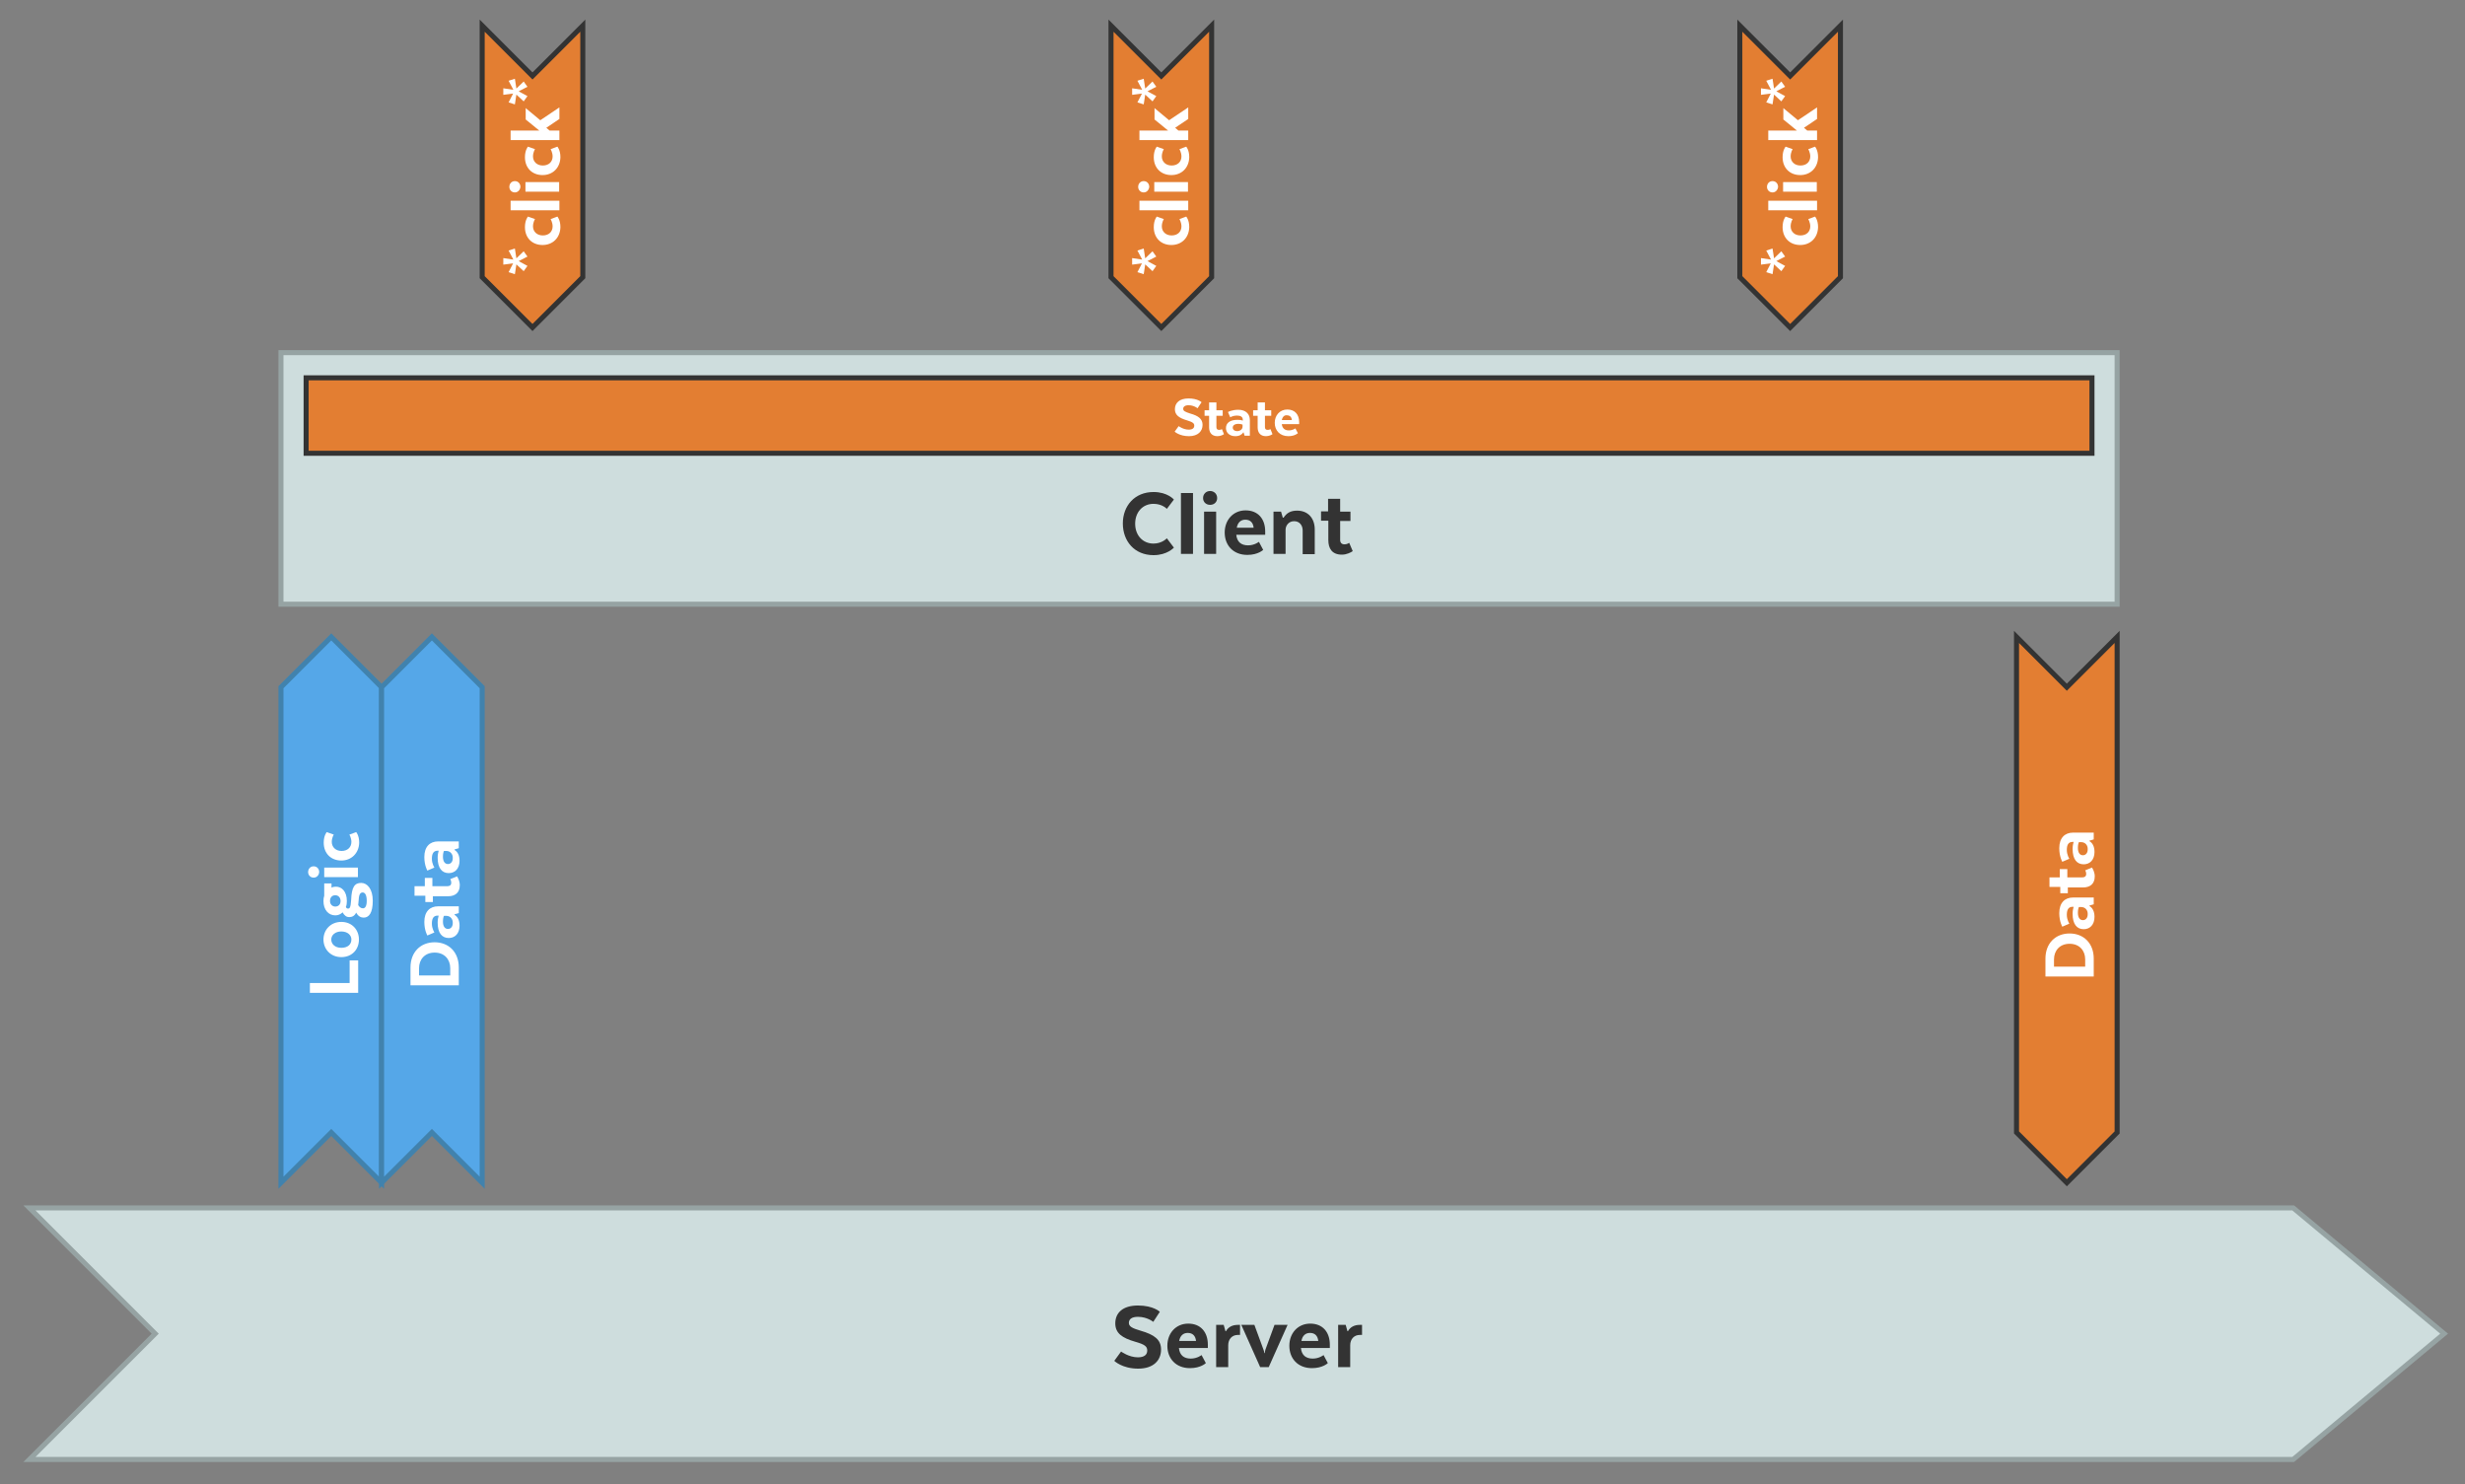 <?xml version="1.0" encoding="utf-8"?>
<!-- Generator: Adobe Illustrator 19.0.0, SVG Export Plug-In . SVG Version: 6.00 Build 0)  -->
<svg version="1.1" id="Layer_1" xmlns="http://www.w3.org/2000/svg" xmlns:xlink="http://www.w3.org/1999/xlink" x="0px" y="0px"
	 viewBox="0 0 980 590" style="enable-background:new 0 0 980 590;" xml:space="preserve">
<rect x="0" y="0" width="980" height="590" fill="#808080" stroke="none"/>
<style type="text/css">
	.st0{fill:#CEDDDD;stroke:#96A3A3;stroke-width:2;stroke-miterlimit:10;}
	.st1{fill:#55A7E8;stroke:#4182AD;stroke-width:2;stroke-miterlimit:10;}
	.st2{fill:#333333;}
	.st3{fill:#E37E32;stroke:#333333;stroke-width:2;stroke-miterlimit:10;}
	.st4{fill:#FFFFFF;}
</style>
<polygon id="XMLID_1_" class="st0" points="11.7,480.2 61.7,530.2 11.7,580.2 911.7,580.2 971.7,530.2 911.7,480.2 "/>
<polygon id="XMLID_2_" class="st1" points="111.7,470.2 111.7,273.2 131.7,253.2 151.7,273.2 151.7,470.2 131.7,450.2 "/>
<g id="XMLID_3_">
	<path id="XMLID_205_" class="st2" d="M445.7,537.3c0,0,3.1,2.3,6.7,2.3c2.6,0,3.7-1.1,3.7-2.7c0-1.6-0.9-2.4-4.8-3.5
		c-5.2-1.5-7.9-3.4-7.9-7.3c0-4.2,3-7.1,9-7.1c6.2,0,8.7,2.5,8.7,2.5l-2.6,4c0,0-2.4-2-6.1-2c-2.4,0-3.6,0.9-3.6,2.4
		c0,1.4,1.2,2.1,4.6,3.1c5.6,1.6,8.2,3.6,8.2,7.5c0,4.2-2.9,7.6-9.1,7.6c-6.4,0-9.5-3.1-9.5-3.1L445.7,537.3z"/>
	<path id="XMLID_207_" class="st2" d="M479.4,541.9c0,0-2,2-6.3,2c-5.6,0-9-3.8-9-8.9c0-5,3.4-8.8,8.3-8.8c4.9,0,7.8,3.3,7.8,8.4
		c0,0.5,0,1.3,0,1.3h-11.5c0.3,2.9,2,4.2,4.7,4.2c2.6,0,4.3-1.4,4.3-1.4L479.4,541.9z M468.8,533.1h6.7c-0.2-2-1.3-3.2-3.3-3.2
		C470.5,529.9,469.2,530.9,468.8,533.1z"/>
	<path id="XMLID_210_" class="st2" d="M493,530.7h-0.9c-2.2,0-3.8,1.6-3.8,4.1v8.7h-4.8v-16.8h3l0.7,2.5h0.2
		c0.9-1.6,2.5-2.5,4.7-2.5h0.9V530.7z"/>
	<path id="XMLID_212_" class="st2" d="M493.5,526.7h5.2l3.6,9.8c0.2,0.4,0.3,0.9,0.3,1.4h0.2c0-0.4,0.2-0.9,0.3-1.4l3.6-9.8h5.2
		l-7.5,16.8H501L493.5,526.7z"/>
	<path id="XMLID_214_" class="st2" d="M527.9,541.9c0,0-2,2-6.3,2c-5.6,0-9-3.8-9-8.9c0-5,3.4-8.8,8.3-8.8c4.9,0,7.8,3.3,7.8,8.4
		c0,0.5,0,1.3,0,1.3h-11.5c0.3,2.9,2,4.2,4.7,4.2c2.6,0,4.3-1.4,4.3-1.4L527.9,541.9z M517.4,533.1h6.7c-0.2-2-1.3-3.2-3.3-3.2
		C519.1,529.9,517.8,530.9,517.4,533.1z"/>
	<path id="XMLID_217_" class="st2" d="M541.5,530.7h-0.9c-2.2,0-3.8,1.6-3.8,4.1v8.7H532v-16.8h3l0.7,2.5h0.2
		c0.9-1.6,2.5-2.5,4.7-2.5h0.9V530.7z"/>
</g>
<polygon id="XMLID_6_" class="st3" points="231.7,10.2 231.7,110.2 211.7,130.2 191.7,110.2 191.7,10.2 211.7,30.2 "/>
<g id="XMLID_7_">
	<path id="XMLID_191_" class="st4" d="M142.4,394.7h-19.2v-3.9H139v-9h3.4V394.7z"/>
	<path id="XMLID_193_" class="st4" d="M142.7,373.5c0,3.9-2.7,7-7,7c-4.3,0-7.1-3.2-7.1-7c0-3.8,2.8-7,7.1-7
		C140,366.5,142.7,369.7,142.7,373.5z M135.7,370.3c-2.4,0-4,1.4-4,3.2c0,1.9,1.6,3.3,4,3.3c2.5,0,4-1.3,4-3.3
		C139.7,371.7,138.1,370.3,135.7,370.3z"/>
	<path id="XMLID_196_" class="st4" d="M131.8,352.9L131.8,352.9c0.1,0,0.4-0.4,1.8-0.4c2.2,0,4.3,1.8,4.3,5.7c0,0.9-0.1,1.7-0.4,2.4
		c0.3,0.5,0.5,0.6,0.9,0.6c0.6,0,1-0.3,1.2-3.4c0.2-5.2,1.4-6.8,4-6.8c2.4,0,4.6,2.4,4.6,7.1c0,4.8-1.5,6.7-3.6,6.7
		c-1.1,0-2.2-0.5-3-2c-0.6,1.3-1.6,1.8-2.8,1.8c-1,0-1.9-0.6-2.6-1.9c-0.8,0.8-1.8,1.2-2.9,1.2c-2.7,0-4.7-2.2-4.7-5.7
		c0-0.8,0.1-1.5,0.3-2.1v-4.9h2.9V352.9z M133.3,360.4c1.2,0,2.1-0.8,2.1-2.2c0-1.5-1-2.3-2.1-2.3c-1.2,0-2.1,0.8-2.1,2.3
		C131.2,359.6,132.2,360.4,133.3,360.4z M142.4,359.8c0.4,0.7,1,1.3,1.9,1.3c0.9,0,1.5-0.9,1.5-3c0-2.3-0.7-3.3-1.6-3.3
		c-0.8,0-1.5,0.5-1.6,3C142.5,358.6,142.5,359.2,142.4,359.8z"/>
	<path id="XMLID_200_" class="st4" d="M124.7,348.9c-1.3,0-2.2-1-2.2-2.2c0-1.3,0.9-2.3,2.2-2.3c1.3,0,2.2,1,2.2,2.3
		C126.8,348,125.9,348.9,124.7,348.9z M128.9,348.7v-3.8h13.4v3.8H128.9z"/>
	<path id="XMLID_203_" class="st4" d="M135.7,342.1c-4.1,0-7-2.8-7-7.1c0-2.9,1.2-4.2,1.2-4.2l2.8,1c0,0-0.8,1.2-0.8,2.9
		c0,2,1.5,3.6,3.9,3.6c2.4,0,3.9-1.5,3.9-3.6c0-1.6-0.8-2.9-0.8-2.9l2.7-1c0,0,1.2,1.3,1.2,4.2C142.7,339.2,139.7,342.1,135.7,342.1
		z"/>
</g>
<g id="XMLID_9_">
	<path id="XMLID_176_" class="st4" d="M205.3,105.1l-0.6,3.9l-2.5-0.8l1.8-3.5l-3.9,0.5v-2.6l4,0.6l-1.9-3.6l2.5-0.8l0.6,3.9
		l2.9-2.8l1.5,2.1l-3.5,1.8l3.5,1.9l-1.5,2.1L205.3,105.1z"/>
	<path id="XMLID_178_" class="st4" d="M215.7,97.4c-4.1,0-7-2.8-7-7.1c0-2.9,1.2-4.2,1.2-4.2l2.8,1c0,0-0.8,1.2-0.8,2.9
		c0,2,1.5,3.6,3.9,3.6c2.4,0,3.9-1.5,3.9-3.6c0-1.6-0.8-2.9-0.8-2.9l2.7-1c0,0,1.2,1.3,1.2,4.2C222.7,94.6,219.7,97.4,215.7,97.4z"
		/>
	<path id="XMLID_180_" class="st4" d="M203,83.6v-3.8h19.4v3.8H203z"/>
	<path id="XMLID_182_" class="st4" d="M204.7,76.5c-1.3,0-2.2-1-2.2-2.2c0-1.3,0.9-2.3,2.2-2.3c1.3,0,2.2,1,2.2,2.3
		C206.8,75.5,205.9,76.5,204.7,76.5z M208.9,76.2v-3.8h13.4v3.8H208.9z"/>
	<path id="XMLID_185_" class="st4" d="M215.7,69.6c-4.1,0-7-2.8-7-7.1c0-2.9,1.2-4.2,1.2-4.2l2.8,1c0,0-0.8,1.2-0.8,2.9
		c0,2,1.5,3.6,3.9,3.6c2.4,0,3.9-1.5,3.9-3.6c0-1.6-0.8-2.9-0.8-2.9l2.7-1c0,0,1.2,1.3,1.2,4.2C222.7,66.8,219.7,69.6,215.7,69.6z"
		/>
	<path id="XMLID_187_" class="st4" d="M208.9,42.9l5.9,4.9l7.6-5.1v4.6l-5.2,3.5l1.3,1.1h3.9v3.8H203v-3.8h11.4l-5.4-4.4V42.9z"/>
	<path id="XMLID_189_" class="st4" d="M205.3,37.6l-0.6,3.9l-2.5-0.8l1.8-3.5l-3.9,0.5v-2.6l4,0.6l-1.9-3.6l2.5-0.8l0.6,3.9l2.9-2.8
		l1.5,2.1l-3.5,1.8l3.5,1.9l-1.5,2.1L205.3,37.6z"/>
</g>
<polygon id="XMLID_17_" class="st3" points="481.7,10.2 481.7,110.2 461.7,130.2 441.7,110.2 441.7,10.2 461.7,30.2 "/>
<g id="XMLID_14_">
	<path id="XMLID_161_" class="st4" d="M455.3,105.1l-0.6,3.9l-2.5-0.8l1.8-3.5l-3.9,0.5v-2.6l4,0.6l-1.9-3.6l2.5-0.8l0.6,3.9
		l2.9-2.8l1.5,2.1l-3.5,1.8l3.5,1.9l-1.5,2.1L455.3,105.1z"/>
	<path id="XMLID_163_" class="st4" d="M465.7,97.4c-4.1,0-7-2.8-7-7.1c0-2.9,1.2-4.2,1.2-4.2l2.8,1c0,0-0.8,1.2-0.8,2.9
		c0,2,1.5,3.6,3.9,3.6c2.4,0,3.9-1.5,3.9-3.6c0-1.6-0.8-2.9-0.8-2.9l2.7-1c0,0,1.2,1.3,1.2,4.2C472.7,94.6,469.7,97.4,465.7,97.4z"
		/>
	<path id="XMLID_165_" class="st4" d="M453,83.6v-3.8h19.4v3.8H453z"/>
	<path id="XMLID_167_" class="st4" d="M454.7,76.5c-1.3,0-2.2-1-2.2-2.2c0-1.3,0.9-2.3,2.2-2.3c1.3,0,2.2,1,2.2,2.3
		C456.8,75.5,455.9,76.5,454.7,76.5z M458.9,76.2v-3.8h13.4v3.8H458.9z"/>
	<path id="XMLID_170_" class="st4" d="M465.7,69.6c-4.1,0-7-2.8-7-7.1c0-2.9,1.2-4.2,1.2-4.2l2.8,1c0,0-0.8,1.2-0.8,2.9
		c0,2,1.5,3.6,3.9,3.6c2.4,0,3.9-1.5,3.9-3.6c0-1.6-0.8-2.9-0.8-2.9l2.7-1c0,0,1.2,1.3,1.2,4.2C472.7,66.8,469.7,69.6,465.7,69.6z"
		/>
	<path id="XMLID_172_" class="st4" d="M458.9,42.9l5.9,4.9l7.6-5.1v4.6l-5.2,3.5l1.3,1.1h3.9v3.8H453v-3.8h11.4l-5.4-4.4V42.9z"/>
	<path id="XMLID_174_" class="st4" d="M455.3,37.6l-0.6,3.9l-2.5-0.8l1.8-3.5l-3.9,0.5v-2.6l4,0.6l-1.9-3.6l2.5-0.8l0.6,3.9l2.9-2.8
		l1.5,2.1l-3.5,1.8l3.5,1.9l-1.5,2.1L455.3,37.6z"/>
</g>
<polygon id="XMLID_25_" class="st3" points="731.7,10.2 731.7,110.2 711.7,130.2 691.7,110.2 691.7,10.2 711.7,30.2 "/>
<g id="XMLID_22_">
	<path id="XMLID_146_" class="st4" d="M705.3,105.1l-0.6,3.9l-2.5-0.8l1.8-3.5l-3.9,0.5v-2.6l4,0.6l-1.9-3.6l2.5-0.8l0.6,3.9
		l2.9-2.8l1.5,2.1l-3.5,1.8l3.5,1.9l-1.5,2.1L705.3,105.1z"/>
	<path id="XMLID_148_" class="st4" d="M715.7,97.4c-4.1,0-7-2.8-7-7.1c0-2.9,1.2-4.2,1.2-4.2l2.8,1c0,0-0.8,1.2-0.8,2.9
		c0,2,1.5,3.6,3.9,3.6c2.4,0,3.9-1.5,3.9-3.6c0-1.6-0.8-2.9-0.8-2.9l2.7-1c0,0,1.2,1.3,1.2,4.2C722.7,94.6,719.7,97.4,715.7,97.4z"
		/>
	<path id="XMLID_150_" class="st4" d="M703,83.6v-3.8h19.4v3.8H703z"/>
	<path id="XMLID_152_" class="st4" d="M704.7,76.5c-1.3,0-2.2-1-2.2-2.2c0-1.3,0.9-2.3,2.2-2.3s2.2,1,2.2,2.3
		C706.8,75.5,705.9,76.5,704.7,76.5z M708.9,76.2v-3.8h13.4v3.8H708.9z"/>
	<path id="XMLID_155_" class="st4" d="M715.7,69.6c-4.1,0-7-2.8-7-7.1c0-2.9,1.2-4.2,1.2-4.2l2.8,1c0,0-0.8,1.2-0.8,2.9
		c0,2,1.5,3.6,3.9,3.6c2.4,0,3.9-1.5,3.9-3.6c0-1.6-0.8-2.9-0.8-2.9l2.7-1c0,0,1.2,1.3,1.2,4.2C722.7,66.8,719.7,69.6,715.7,69.6z"
		/>
	<path id="XMLID_157_" class="st4" d="M708.9,42.9l5.9,4.9l7.6-5.1v4.6l-5.2,3.5l1.3,1.1h3.9v3.8H703v-3.8h11.4l-5.4-4.4V42.9z"/>
	<path id="XMLID_159_" class="st4" d="M705.3,37.6l-0.6,3.9l-2.5-0.8l1.8-3.5l-3.9,0.5v-2.6l4,0.6l-1.9-3.6l2.5-0.8l0.6,3.9l2.9-2.8
		l1.5,2.1l-3.5,1.8l3.5,1.9l-1.5,2.1L705.3,37.6z"/>
</g>
<polygon id="XMLID_19_" class="st0" points="111.7,140.2 111.7,190.2 111.7,240.2 841.7,240.2 841.7,190.2 841.7,140.2 "/>
<g id="XMLID_15_">
	<path id="XMLID_132_" class="st2" d="M466.7,217.7c0,0-2.6,3-8.1,3c-7.6,0-12.2-5.6-12.2-12.6s4.7-12.5,12.2-12.5
		c5.6,0,8.1,3,8.1,3l-2.8,3.7c0,0-1.8-2-5.3-2c-4.3,0-7.3,3.3-7.3,7.9s3,7.9,7.3,7.9c3.4,0,5.3-2.1,5.3-2.1L466.7,217.7z"/>
	<path id="XMLID_134_" class="st2" d="M469.5,196h4.8v24.2h-4.8V196z"/>
	<path id="XMLID_136_" class="st2" d="M478.3,198c0-1.6,1.2-2.8,2.8-2.8s2.8,1.2,2.8,2.8s-1.2,2.7-2.8,2.7S478.3,199.6,478.3,198z
		 M478.7,203.4h4.8v16.8h-4.8V203.4z"/>
	<path id="XMLID_139_" class="st2" d="M502.2,218.6c0,0-2,2-6.3,2c-5.6,0-9-3.8-9-8.9c0-5,3.4-8.8,8.3-8.8c4.9,0,7.8,3.3,7.8,8.4
		c0,0.5,0,1.3,0,1.3h-11.5c0.3,2.9,2,4.2,4.7,4.2c2.6,0,4.3-1.4,4.3-1.4L502.2,218.6z M491.7,209.8h6.7c-0.2-2-1.3-3.2-3.3-3.2
		C493.4,206.6,492.1,207.6,491.7,209.8z"/>
	<path id="XMLID_142_" class="st2" d="M511.1,220.2h-4.8v-16.8h3l0.7,2.4h0.3c1.3-1.9,2.8-2.8,5.4-2.8c4.3,0,7,3,7,7.5v9.8h-4.8
		v-9.4c0-2-1.2-3.7-3.4-3.7c-2.2,0-3.4,1.8-3.4,3.4V220.2z"/>
	<path id="XMLID_144_" class="st2" d="M528,203.4v-5.1h4.8v5.1h4.1v3.7h-4.1v7.5c0,1.2,0.6,1.8,1.8,1.8c1,0,1.8-0.6,1.8-0.6l1.4,3.3
		c-0.7,0.5-2.4,1.4-4.3,1.4c-3.9,0-5.4-2.4-5.4-5.8v-7.7h-2.9v-3.7H528z"/>
</g>
<rect id="XMLID_8_" x="121.7" y="150.2" class="st3" width="710" height="30"/>
<g id="XMLID_4_">
	<path id="XMLID_120_" class="st4" d="M468.6,169.4c0,0,1.8,1.4,4,1.4c1.5,0,2.2-0.6,2.2-1.6c0-0.9-0.6-1.4-2.9-2.1
		c-3.1-0.9-4.8-2.1-4.8-4.4c0-2.5,1.8-4.3,5.4-4.3c3.7,0,5.2,1.5,5.2,1.5l-1.6,2.4c0,0-1.4-1.2-3.6-1.2c-1.4,0-2.1,0.6-2.1,1.4
		c0,0.9,0.7,1.2,2.8,1.9c3.3,0.9,4.9,2.2,4.9,4.5c0,2.5-1.8,4.5-5.4,4.5c-3.8,0-5.7-1.8-5.7-1.8L468.6,169.4z"/>
	<path id="XMLID_122_" class="st4" d="M480.7,163.1V160h2.9v3.1h2.5v2.2h-2.5v4.5c0,0.7,0.3,1.1,1.1,1.1c0.6,0,1.1-0.3,1.1-0.3
		l0.8,2c-0.4,0.3-1.4,0.8-2.6,0.8c-2.3,0-3.3-1.5-3.3-3.5v-4.6h-1.8v-2.2H480.7z"/>
	<path id="XMLID_124_" class="st4" d="M496.8,173.2h-2l-0.4-1.3h-0.1c-0.6,0.9-1.6,1.5-3.2,1.5c-2.3,0-3.7-1.4-3.7-3.2
		c0-2,1.5-3.3,4.6-3.3c0.9,0,1.6,0.1,2.1,0.3v-0.3c0-1.2-0.9-1.7-2.4-1.7c-1.5,0-2.6,0.7-2.6,0.7l-0.9-2.1c0,0,1.5-0.9,4.1-0.9
		c3,0,4.6,1.7,4.6,4.1V173.2z M494,169.6v-0.8c-0.3-0.1-0.8-0.3-1.7-0.3c-1.4,0-2.2,0.6-2.2,1.5c0,0.8,0.7,1.4,1.7,1.4
		C493,171.4,494,170.7,494,169.6z"/>
	<path id="XMLID_127_" class="st4" d="M500,163.1V160h2.9v3.1h2.5v2.2h-2.5v4.5c0,0.7,0.3,1.1,1.1,1.1c0.6,0,1.1-0.3,1.1-0.3l0.8,2
		c-0.4,0.3-1.4,0.8-2.6,0.8c-2.3,0-3.3-1.5-3.3-3.5v-4.6h-1.8v-2.2H500z"/>
	<path id="XMLID_129_" class="st4" d="M516,172.2c0,0-1.2,1.2-3.8,1.2c-3.4,0-5.4-2.3-5.4-5.3c0-3,2-5.3,5-5.3c3,0,4.7,2,4.7,5
		c0,0.3,0,0.8,0,0.8h-6.9c0.2,1.7,1.2,2.5,2.8,2.5c1.6,0,2.6-0.8,2.6-0.8L516,172.2z M509.6,167h4c-0.1-1.2-0.8-1.9-2-1.9
		C510.7,165,509.9,165.6,509.6,167z"/>
</g>
<polygon id="XMLID_10_" class="st1" points="151.7,470.2 151.7,273.2 171.7,253.2 191.7,273.2 191.7,470.2 171.7,450.2 "/>
<g id="XMLID_5_">
	<path id="XMLID_109_" class="st4" d="M182.4,384.6v7.1h-19.2v-7.1c0-6.1,4-10,9.6-10C178.4,374.6,182.4,378.5,182.4,384.6z
		 M166.6,387.8H179v-2.9c0-3.5-2.3-6.2-6.2-6.2c-4,0-6.2,2.8-6.2,6.2V387.8z"/>
	<path id="XMLID_112_" class="st4" d="M182.4,360.4v2.6l-1.7,0.5v0.2c1.2,0.7,2,2.1,2,4.3c0,3.1-1.8,4.9-4.3,4.9
		c-2.7,0-4.4-2-4.4-6.1c0-1.2,0.2-2.1,0.4-2.8H174c-1.7,0-2.3,1.2-2.3,3.2c0,2,1,3.5,1,3.5l-2.8,1.2c0,0-1.2-2-1.2-5.4
		c0-4.1,2.2-6.2,5.5-6.2H182.4z M177.6,364.1h-1.1c-0.2,0.4-0.4,1.1-0.4,2.3c0,1.9,0.8,2.9,2,2.9c1.1,0,1.9-0.9,1.9-2.3
		C180.1,365.4,179.1,364.2,177.6,364.1z"/>
	<path id="XMLID_115_" class="st4" d="M168.9,356.1h-4.1v-3.8h4.1V349h3v3.3h6c0.9,0,1.5-0.4,1.5-1.4c0-0.8-0.4-1.4-0.4-1.4l2.7-1.1
		c0.4,0.6,1.1,1.9,1.1,3.5c0,3.1-2,4.4-4.6,4.4h-6.1v2.3h-3V356.1z"/>
	<path id="XMLID_117_" class="st4" d="M182.4,334.6v2.6l-1.7,0.5v0.2c1.2,0.7,2,2.1,2,4.3c0,3.1-1.8,4.9-4.3,4.9
		c-2.7,0-4.4-2-4.4-6.1c0-1.2,0.2-2.1,0.4-2.8H174c-1.7,0-2.3,1.2-2.3,3.2c0,2,1,3.5,1,3.5l-2.8,1.2c0,0-1.2-2-1.2-5.4
		c0-4.1,2.2-6.2,5.5-6.2H182.4z M177.6,338.3h-1.1c-0.2,0.4-0.4,1.1-0.4,2.3c0,1.9,0.8,2.9,2,2.9c1.1,0,1.9-0.9,1.9-2.3
		C180.1,339.6,179.1,338.4,177.6,338.3z"/>
</g>
<polygon id="XMLID_12_" class="st3" points="841.7,253.2 841.7,450.2 821.7,470.2 801.7,450.2 801.7,253.2 821.7,273.2 "/>
<g id="XMLID_11_">
	<path id="XMLID_98_" class="st4" d="M832.4,381.1v7.1h-19.2v-7.1c0-6.1,4-10,9.6-10C828.4,371.1,832.4,375,832.4,381.1z
		 M816.6,384.3H829v-2.9c0-3.5-2.3-6.2-6.2-6.2c-4,0-6.2,2.8-6.2,6.2V384.3z"/>
	<path id="XMLID_101_" class="st4" d="M832.4,356.9v2.6l-1.7,0.5v0.2c1.2,0.7,2,2.1,2,4.3c0,3.1-1.8,4.9-4.3,4.9
		c-2.7,0-4.4-2-4.4-6.1c0-1.2,0.2-2.1,0.4-2.8H824c-1.7,0-2.3,1.2-2.3,3.2c0,2,1,3.5,1,3.5l-2.8,1.2c0,0-1.2-2-1.2-5.4
		c0-4.1,2.2-6.2,5.5-6.2H832.4z M827.6,360.6h-1.1c-0.2,0.4-0.4,1.1-0.4,2.3c0,1.9,0.8,2.9,2,2.9c1.1,0,1.9-0.9,1.9-2.3
		C830.1,361.9,829.1,360.7,827.6,360.6z"/>
	<path id="XMLID_104_" class="st4" d="M818.9,352.6h-4.1v-3.8h4.1v-3.3h3v3.3h6c0.9,0,1.5-0.4,1.5-1.4c0-0.8-0.4-1.4-0.4-1.4
		l2.7-1.1c0.4,0.6,1.1,1.9,1.1,3.5c0,3.1-2,4.4-4.6,4.4h-6.1v2.3h-3V352.6z"/>
	<path id="XMLID_106_" class="st4" d="M832.4,331.1v2.6l-1.7,0.5v0.2c1.2,0.7,2,2.1,2,4.3c0,3.1-1.8,4.9-4.3,4.9
		c-2.7,0-4.4-2-4.4-6.1c0-1.2,0.2-2.1,0.4-2.8H824c-1.7,0-2.3,1.2-2.3,3.2c0,2,1,3.5,1,3.5l-2.8,1.2c0,0-1.2-2-1.2-5.4
		c0-4.1,2.2-6.2,5.5-6.2H832.4z M827.6,334.8h-1.1c-0.2,0.4-0.4,1.1-0.4,2.3c0,1.9,0.8,2.9,2,2.9c1.1,0,1.9-0.9,1.9-2.3
		C830.1,336.1,829.1,334.9,827.6,334.8z"/>
</g>
<g id="XMLID_97_">
</g>
<g id="XMLID_219_">
</g>
<g id="XMLID_220_">
</g>
<g id="XMLID_221_">
</g>
<g id="XMLID_222_">
</g>
<g id="XMLID_223_">
</g>
<g id="XMLID_224_">
</g>
<g id="XMLID_225_">
</g>
<g id="XMLID_226_">
</g>
<g id="XMLID_227_">
</g>
<g id="XMLID_228_">
</g>
<g id="XMLID_229_">
</g>
<g id="XMLID_230_">
</g>
<g id="XMLID_231_">
</g>
<g id="XMLID_232_">
</g>
</svg>
